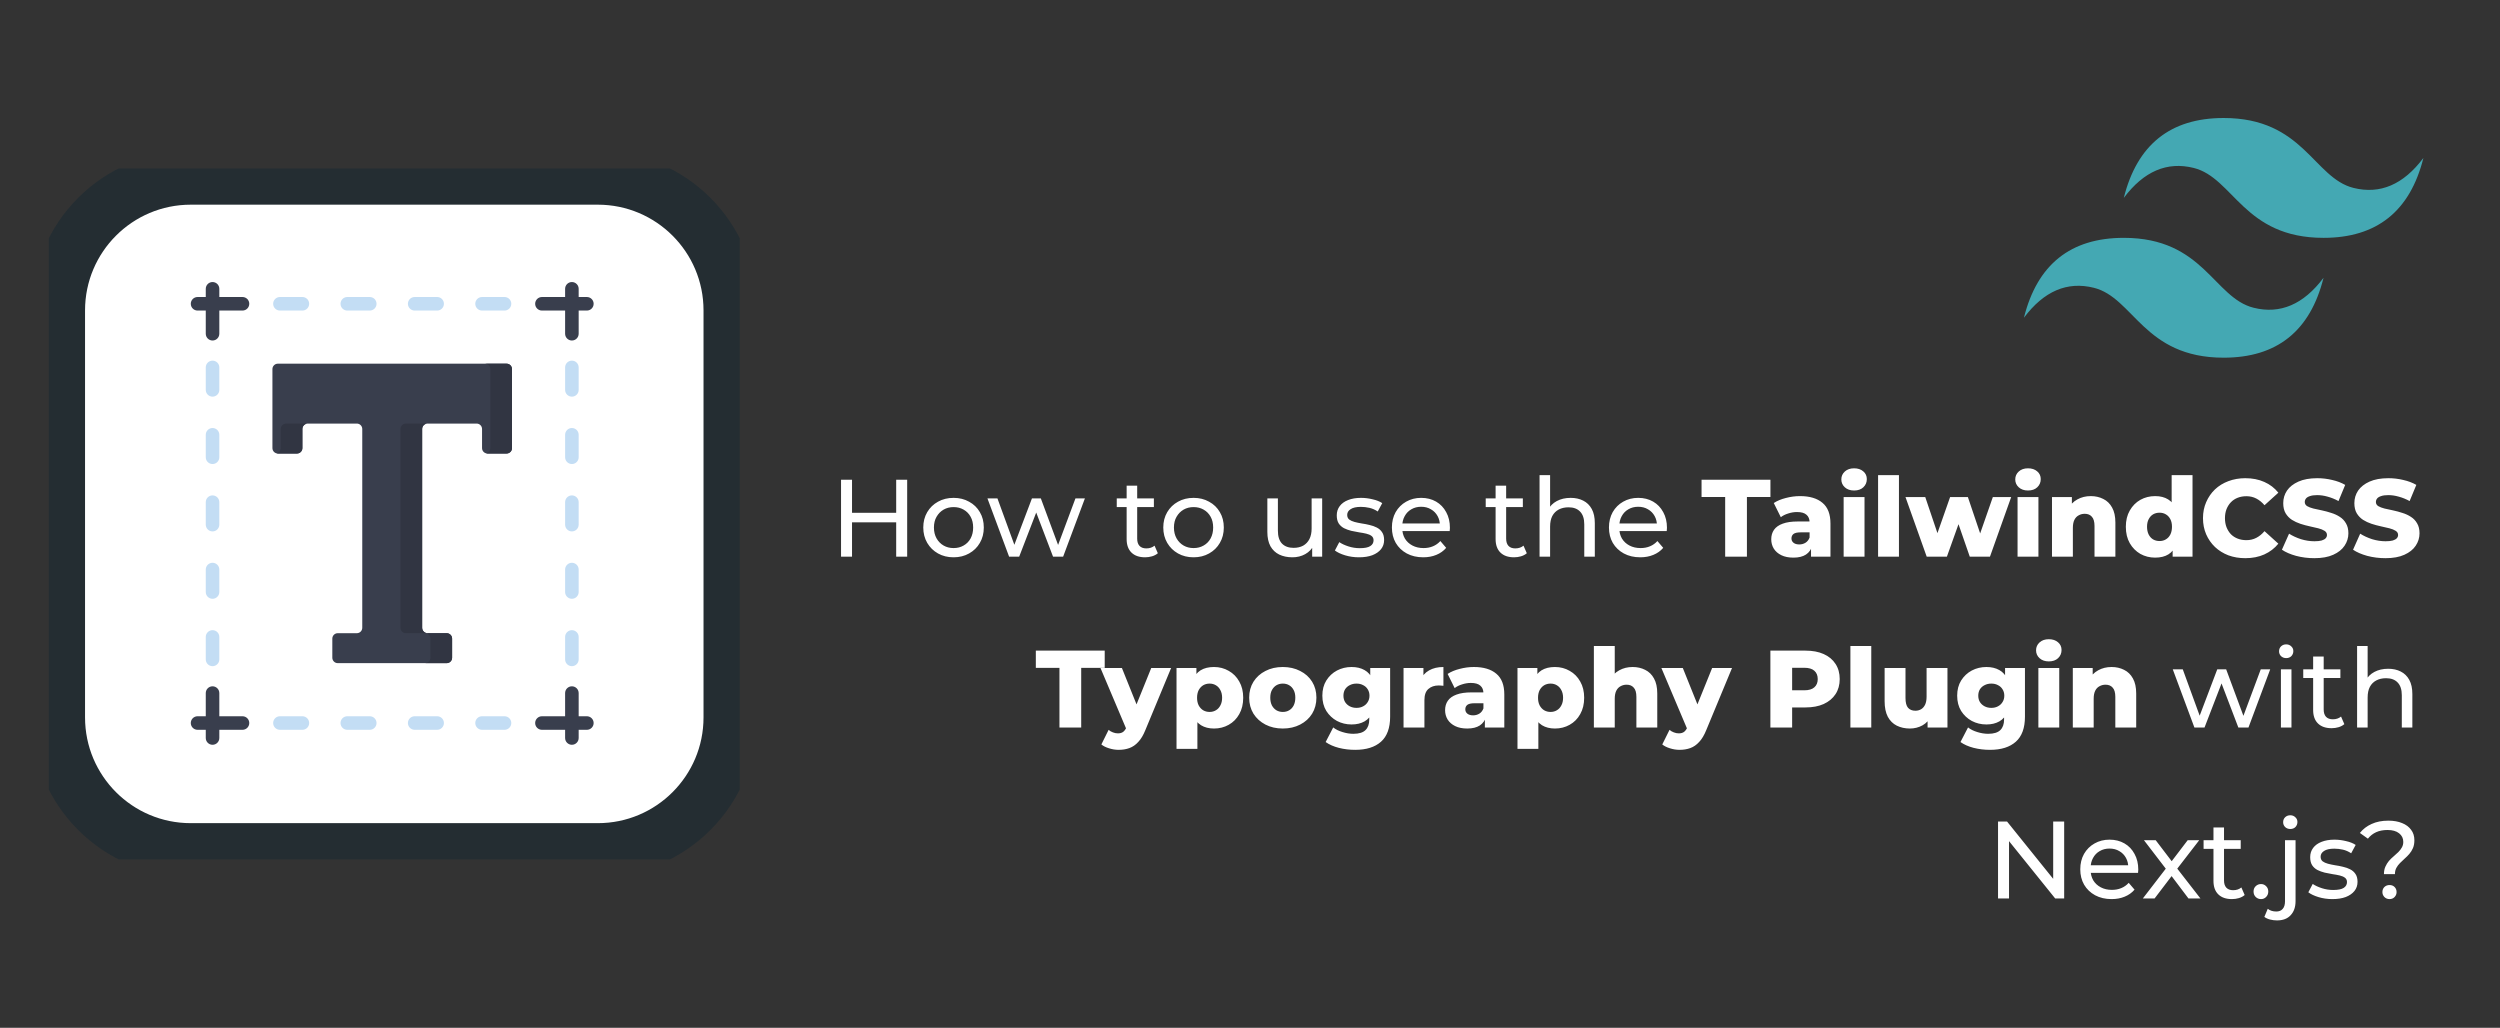 <svg xmlns="http://www.w3.org/2000/svg" fill="none" viewBox="0 0 1024 421" height="421" width="1024">
<rect fill="#333333" height="421" width="1024"></rect>
<path fill="white" d="M367.079 196.5H371.579V228H367.079V196.5ZM348.989 228H344.489V196.5H348.989V228ZM367.484 213.96H348.539V210.045H367.484V213.96ZM390.592 228.27C388.192 228.27 386.062 227.745 384.202 226.695C382.342 225.645 380.872 224.205 379.792 222.375C378.712 220.515 378.172 218.415 378.172 216.075C378.172 213.705 378.712 211.605 379.792 209.775C380.872 207.945 382.342 206.52 384.202 205.5C386.062 204.45 388.192 203.925 390.592 203.925C392.962 203.925 395.077 204.45 396.937 205.5C398.827 206.52 400.297 207.945 401.347 209.775C402.427 211.575 402.967 213.675 402.967 216.075C402.967 218.445 402.427 220.545 401.347 222.375C400.297 224.205 398.827 225.645 396.937 226.695C395.077 227.745 392.962 228.27 390.592 228.27ZM390.592 224.49C392.122 224.49 393.487 224.145 394.687 223.455C395.917 222.765 396.877 221.79 397.567 220.53C398.257 219.24 398.602 217.755 398.602 216.075C398.602 214.365 398.257 212.895 397.567 211.665C396.877 210.405 395.917 209.43 394.687 208.74C393.487 208.05 392.122 207.705 390.592 207.705C389.062 207.705 387.697 208.05 386.497 208.74C385.297 209.43 384.337 210.405 383.617 211.665C382.897 212.895 382.537 214.365 382.537 216.075C382.537 217.755 382.897 219.24 383.617 220.53C384.337 221.79 385.297 222.765 386.497 223.455C387.697 224.145 389.062 224.49 390.592 224.49ZM413.323 228L404.458 204.15H408.553L416.428 225.75H414.493L422.683 204.15H426.328L434.338 225.75H432.448L440.503 204.15H444.373L435.463 228H431.323L423.808 208.29H425.068L417.463 228H413.323ZM469.031 228.27C466.631 228.27 464.771 227.625 463.451 226.335C462.131 225.045 461.471 223.2 461.471 220.8V198.93H465.791V220.62C465.791 221.91 466.106 222.9 466.736 223.59C467.396 224.28 468.326 224.625 469.526 224.625C470.876 224.625 472.001 224.25 472.901 223.5L474.251 226.605C473.591 227.175 472.796 227.595 471.866 227.865C470.966 228.135 470.021 228.27 469.031 228.27ZM457.421 207.705V204.15H472.631V207.705H457.421ZM488.898 228.27C486.498 228.27 484.368 227.745 482.508 226.695C480.648 225.645 479.178 224.205 478.098 222.375C477.018 220.515 476.478 218.415 476.478 216.075C476.478 213.705 477.018 211.605 478.098 209.775C479.178 207.945 480.648 206.52 482.508 205.5C484.368 204.45 486.498 203.925 488.898 203.925C491.268 203.925 493.383 204.45 495.243 205.5C497.133 206.52 498.603 207.945 499.653 209.775C500.733 211.575 501.273 213.675 501.273 216.075C501.273 218.445 500.733 220.545 499.653 222.375C498.603 224.205 497.133 225.645 495.243 226.695C493.383 227.745 491.268 228.27 488.898 228.27ZM488.898 224.49C490.428 224.49 491.793 224.145 492.993 223.455C494.223 222.765 495.183 221.79 495.873 220.53C496.563 219.24 496.908 217.755 496.908 216.075C496.908 214.365 496.563 212.895 495.873 211.665C495.183 210.405 494.223 209.43 492.993 208.74C491.793 208.05 490.428 207.705 488.898 207.705C487.368 207.705 486.003 208.05 484.803 208.74C483.603 209.43 482.643 210.405 481.923 211.665C481.203 212.895 480.843 214.365 480.843 216.075C480.843 217.755 481.203 219.24 481.923 220.53C482.643 221.79 483.603 222.765 484.803 223.455C486.003 224.145 487.368 224.49 488.898 224.49ZM529.367 228.27C527.327 228.27 525.527 227.895 523.967 227.145C522.437 226.395 521.237 225.255 520.367 223.725C519.527 222.165 519.107 220.215 519.107 217.875V204.15H523.427V217.38C523.427 219.72 523.982 221.475 525.092 222.645C526.232 223.815 527.822 224.4 529.862 224.4C531.362 224.4 532.667 224.1 533.777 223.5C534.887 222.87 535.742 221.97 536.342 220.8C536.942 219.6 537.242 218.16 537.242 216.48V204.15H541.562V228H537.467V221.565L538.142 223.275C537.362 224.865 536.192 226.095 534.632 226.965C533.072 227.835 531.317 228.27 529.367 228.27ZM556.626 228.27C554.646 228.27 552.756 228 550.956 227.46C549.186 226.92 547.791 226.26 546.771 225.48L548.571 222.06C549.591 222.75 550.851 223.335 552.351 223.815C553.851 224.295 555.381 224.535 556.941 224.535C558.951 224.535 560.391 224.25 561.261 223.68C562.161 223.11 562.611 222.315 562.611 221.295C562.611 220.545 562.341 219.96 561.801 219.54C561.261 219.12 560.541 218.805 559.641 218.595C558.771 218.385 557.796 218.205 556.716 218.055C555.636 217.875 554.556 217.665 553.476 217.425C552.396 217.155 551.406 216.795 550.506 216.345C549.606 215.865 548.886 215.22 548.346 214.41C547.806 213.57 547.536 212.46 547.536 211.08C547.536 209.64 547.941 208.38 548.751 207.3C549.561 206.22 550.701 205.395 552.171 204.825C553.671 204.225 555.441 203.925 557.481 203.925C559.041 203.925 560.616 204.12 562.206 204.51C563.826 204.87 565.146 205.395 566.166 206.085L564.321 209.505C563.241 208.785 562.116 208.29 560.946 208.02C559.776 207.75 558.606 207.615 557.436 207.615C555.546 207.615 554.136 207.93 553.206 208.56C552.276 209.16 551.811 209.94 551.811 210.9C551.811 211.71 552.081 212.34 552.621 212.79C553.191 213.21 553.911 213.54 554.781 213.78C555.681 214.02 556.671 214.23 557.751 214.41C558.831 214.56 559.911 214.77 560.991 215.04C562.071 215.28 563.046 215.625 563.916 216.075C564.816 216.525 565.536 217.155 566.076 217.965C566.646 218.775 566.931 219.855 566.931 221.205C566.931 222.645 566.511 223.89 565.671 224.94C564.831 225.99 563.646 226.815 562.116 227.415C560.586 227.985 558.756 228.27 556.626 228.27ZM582.95 228.27C580.4 228.27 578.15 227.745 576.2 226.695C574.28 225.645 572.78 224.205 571.7 222.375C570.65 220.545 570.125 218.445 570.125 216.075C570.125 213.705 570.635 211.605 571.655 209.775C572.705 207.945 574.13 206.52 575.93 205.5C577.76 204.45 579.815 203.925 582.095 203.925C584.405 203.925 586.445 204.435 588.215 205.455C589.985 206.475 591.365 207.915 592.355 209.775C593.375 211.605 593.885 213.75 593.885 216.21C593.885 216.39 593.87 216.6 593.84 216.84C593.84 217.08 593.825 217.305 593.795 217.515H573.5V214.41H591.545L589.79 215.49C589.82 213.96 589.505 212.595 588.845 211.395C588.185 210.195 587.27 209.265 586.1 208.605C584.96 207.915 583.625 207.57 582.095 207.57C580.595 207.57 579.26 207.915 578.09 208.605C576.92 209.265 576.005 210.21 575.345 211.44C574.685 212.64 574.355 214.02 574.355 215.58V216.3C574.355 217.89 574.715 219.315 575.435 220.575C576.185 221.805 577.22 222.765 578.54 223.455C579.86 224.145 581.375 224.49 583.085 224.49C584.495 224.49 585.77 224.25 586.91 223.77C588.08 223.29 589.1 222.57 589.97 221.61L592.355 224.4C591.275 225.66 589.925 226.62 588.305 227.28C586.715 227.94 584.93 228.27 582.95 228.27ZM620.159 228.27C617.759 228.27 615.899 227.625 614.579 226.335C613.259 225.045 612.599 223.2 612.599 220.8V198.93H616.919V220.62C616.919 221.91 617.234 222.9 617.864 223.59C618.524 224.28 619.454 224.625 620.654 224.625C622.004 224.625 623.129 224.25 624.029 223.5L625.379 226.605C624.719 227.175 623.924 227.595 622.994 227.865C622.094 228.135 621.149 228.27 620.159 228.27ZM608.549 207.705V204.15H623.759V207.705H608.549ZM643.337 203.925C645.287 203.925 646.997 204.3 648.467 205.05C649.967 205.8 651.137 206.94 651.977 208.47C652.817 210 653.237 211.935 653.237 214.275V228H648.917V214.77C648.917 212.46 648.347 210.72 647.207 209.55C646.097 208.38 644.522 207.795 642.482 207.795C640.952 207.795 639.617 208.095 638.477 208.695C637.337 209.295 636.452 210.18 635.822 211.35C635.222 212.52 634.922 213.975 634.922 215.715V228H630.602V194.61H634.922V210.585L634.067 208.875C634.847 207.315 636.047 206.1 637.667 205.23C639.287 204.36 641.177 203.925 643.337 203.925ZM671.852 228.27C669.302 228.27 667.052 227.745 665.102 226.695C663.182 225.645 661.682 224.205 660.602 222.375C659.552 220.545 659.027 218.445 659.027 216.075C659.027 213.705 659.537 211.605 660.557 209.775C661.607 207.945 663.032 206.52 664.832 205.5C666.662 204.45 668.717 203.925 670.997 203.925C673.307 203.925 675.347 204.435 677.117 205.455C678.887 206.475 680.267 207.915 681.257 209.775C682.277 211.605 682.787 213.75 682.787 216.21C682.787 216.39 682.772 216.6 682.742 216.84C682.742 217.08 682.727 217.305 682.697 217.515H662.402V214.41H680.447L678.692 215.49C678.722 213.96 678.407 212.595 677.747 211.395C677.087 210.195 676.172 209.265 675.002 208.605C673.862 207.915 672.527 207.57 670.997 207.57C669.497 207.57 668.162 207.915 666.992 208.605C665.822 209.265 664.907 210.21 664.247 211.44C663.587 212.64 663.257 214.02 663.257 215.58V216.3C663.257 217.89 663.617 219.315 664.337 220.575C665.087 221.805 666.122 222.765 667.442 223.455C668.762 224.145 670.277 224.49 671.987 224.49C673.397 224.49 674.672 224.25 675.812 223.77C676.982 223.29 678.002 222.57 678.872 221.61L681.257 224.4C680.177 225.66 678.827 226.62 677.207 227.28C675.617 227.94 673.832 228.27 671.852 228.27ZM706.63 228V203.565H696.955V196.5H725.17V203.565H715.54V228H706.63ZM741.793 228V223.455L741.208 222.33V213.96C741.208 212.61 740.788 211.575 739.948 210.855C739.138 210.105 737.833 209.73 736.033 209.73C734.863 209.73 733.678 209.925 732.478 210.315C731.278 210.675 730.258 211.185 729.418 211.845L726.538 206.04C727.918 205.14 729.568 204.45 731.488 203.97C733.438 203.46 735.373 203.205 737.293 203.205C741.253 203.205 744.313 204.12 746.473 205.95C748.663 207.75 749.758 210.585 749.758 214.455V228H741.793ZM734.593 228.405C732.643 228.405 730.993 228.075 729.643 227.415C728.293 226.755 727.258 225.855 726.538 224.715C725.848 223.575 725.503 222.3 725.503 220.89C725.503 219.39 725.878 218.1 726.628 217.02C727.408 215.91 728.593 215.07 730.183 214.5C731.773 213.9 733.828 213.6 736.348 213.6H742.108V218.055H737.518C736.138 218.055 735.163 218.28 734.593 218.73C734.053 219.18 733.783 219.78 733.783 220.53C733.783 221.28 734.068 221.88 734.638 222.33C735.208 222.78 735.988 223.005 736.978 223.005C737.908 223.005 738.748 222.78 739.498 222.33C740.278 221.85 740.848 221.13 741.208 220.17L742.378 223.32C741.928 225 741.043 226.275 739.723 227.145C738.433 227.985 736.723 228.405 734.593 228.405ZM755.155 228V203.61H763.705V228H755.155ZM759.43 200.91C757.87 200.91 756.61 200.475 755.65 199.605C754.69 198.735 754.21 197.655 754.21 196.365C754.21 195.075 754.69 193.995 755.65 193.125C756.61 192.255 757.87 191.82 759.43 191.82C760.99 191.82 762.25 192.24 763.21 193.08C764.17 193.89 764.65 194.94 764.65 196.23C764.65 197.58 764.17 198.705 763.21 199.605C762.28 200.475 761.02 200.91 759.43 200.91ZM769.262 228V194.61H777.812V228H769.262ZM789.173 228L780.488 203.61H788.588L795.473 223.995H791.603L798.758 203.61H806.048L812.933 223.995H809.153L816.263 203.61H823.778L815.093 228H806.813L800.963 211.125H803.483L797.453 228H789.173ZM826.391 228V203.61H834.941V228H826.391ZM830.666 200.91C829.106 200.91 827.846 200.475 826.886 199.605C825.926 198.735 825.446 197.655 825.446 196.365C825.446 195.075 825.926 193.995 826.886 193.125C827.846 192.255 829.106 191.82 830.666 191.82C832.226 191.82 833.486 192.24 834.446 193.08C835.406 193.89 835.886 194.94 835.886 196.23C835.886 197.58 835.406 198.705 834.446 199.605C833.516 200.475 832.256 200.91 830.666 200.91ZM856.382 203.205C858.272 203.205 859.982 203.595 861.512 204.375C863.042 205.125 864.242 206.295 865.112 207.885C866.012 209.475 866.462 211.53 866.462 214.05V228H857.912V215.445C857.912 213.705 857.552 212.445 856.832 211.665C856.142 210.855 855.167 210.45 853.907 210.45C853.007 210.45 852.182 210.66 851.432 211.08C850.682 211.47 850.097 212.085 849.677 212.925C849.257 213.765 849.047 214.86 849.047 216.21V228H840.497V203.61H848.642V210.54L847.067 208.515C847.997 206.745 849.272 205.425 850.892 204.555C852.512 203.655 854.342 203.205 856.382 203.205ZM882.758 228.405C880.538 228.405 878.513 227.895 876.683 226.875C874.883 225.825 873.443 224.37 872.363 222.51C871.283 220.62 870.743 218.37 870.743 215.76C870.743 213.18 871.283 210.96 872.363 209.1C873.443 207.21 874.883 205.755 876.683 204.735C878.513 203.715 880.538 203.205 882.758 203.205C884.858 203.205 886.628 203.655 888.068 204.555C889.538 205.455 890.648 206.835 891.398 208.695C892.148 210.555 892.523 212.91 892.523 215.76C892.523 218.67 892.163 221.055 891.443 222.915C890.723 224.775 889.643 226.155 888.203 227.055C886.763 227.955 884.948 228.405 882.758 228.405ZM884.558 221.61C885.518 221.61 886.373 221.385 887.123 220.935C887.903 220.485 888.518 219.825 888.968 218.955C889.418 218.055 889.643 216.99 889.643 215.76C889.643 214.53 889.418 213.495 888.968 212.655C888.518 211.785 887.903 211.125 887.123 210.675C886.373 210.225 885.518 210 884.558 210C883.568 210 882.683 210.225 881.903 210.675C881.153 211.125 880.553 211.785 880.103 212.655C879.653 213.495 879.428 214.53 879.428 215.76C879.428 216.99 879.653 218.055 880.103 218.955C880.553 219.825 881.153 220.485 881.903 220.935C882.683 221.385 883.568 221.61 884.558 221.61ZM889.913 228V223.815L889.958 215.76L889.508 207.705V194.61H898.058V228H889.913ZM919.668 228.63C917.178 228.63 914.868 228.24 912.738 227.46C910.638 226.65 908.808 225.51 907.248 224.04C905.718 222.57 904.518 220.845 903.648 218.865C902.778 216.855 902.343 214.65 902.343 212.25C902.343 209.85 902.778 207.66 903.648 205.68C904.518 203.67 905.718 201.93 907.248 200.46C908.808 198.99 910.638 197.865 912.738 197.085C914.868 196.275 917.178 195.87 919.668 195.87C922.578 195.87 925.173 196.38 927.453 197.4C929.763 198.42 931.683 199.89 933.213 201.81L927.543 206.94C926.523 205.74 925.398 204.825 924.168 204.195C922.968 203.565 921.618 203.25 920.118 203.25C918.828 203.25 917.643 203.46 916.563 203.88C915.483 204.3 914.553 204.915 913.773 205.725C913.023 206.505 912.423 207.45 911.973 208.56C911.553 209.67 911.343 210.9 911.343 212.25C911.343 213.6 911.553 214.83 911.973 215.94C912.423 217.05 913.023 218.01 913.773 218.82C914.553 219.6 915.483 220.2 916.563 220.62C917.643 221.04 918.828 221.25 920.118 221.25C921.618 221.25 922.968 220.935 924.168 220.305C925.398 219.675 926.523 218.76 927.543 217.56L933.213 222.69C931.683 224.58 929.763 226.05 927.453 227.1C925.173 228.12 922.578 228.63 919.668 228.63ZM947.949 228.63C945.369 228.63 942.879 228.315 940.479 227.685C938.109 227.025 936.174 226.185 934.674 225.165L937.599 218.595C939.009 219.495 940.629 220.245 942.459 220.845C944.319 221.415 946.164 221.7 947.994 221.7C949.224 221.7 950.214 221.595 950.964 221.385C951.714 221.145 952.254 220.845 952.584 220.485C952.944 220.095 953.124 219.645 953.124 219.135C953.124 218.415 952.794 217.845 952.134 217.425C951.474 217.005 950.619 216.66 949.569 216.39C948.519 216.12 947.349 215.85 946.059 215.58C944.799 215.31 943.524 214.965 942.234 214.545C940.974 214.125 939.819 213.585 938.769 212.925C937.719 212.235 936.864 211.35 936.204 210.27C935.544 209.16 935.214 207.765 935.214 206.085C935.214 204.195 935.724 202.485 936.744 200.955C937.794 199.425 939.354 198.195 941.424 197.265C943.494 196.335 946.074 195.87 949.164 195.87C951.234 195.87 953.259 196.11 955.239 196.59C957.249 197.04 959.034 197.715 960.594 198.615L957.849 205.23C956.349 204.42 954.864 203.82 953.394 203.43C951.924 203.01 950.499 202.8 949.119 202.8C947.889 202.8 946.899 202.935 946.149 203.205C945.399 203.445 944.859 203.775 944.529 204.195C944.199 204.615 944.034 205.095 944.034 205.635C944.034 206.325 944.349 206.88 944.979 207.3C945.639 207.69 946.494 208.02 947.544 208.29C948.624 208.53 949.794 208.785 951.054 209.055C952.344 209.325 953.619 209.67 954.879 210.09C956.169 210.48 957.339 211.02 958.389 211.71C959.439 212.37 960.279 213.255 960.909 214.365C961.569 215.445 961.899 216.81 961.899 218.46C961.899 220.29 961.374 221.985 960.324 223.545C959.304 225.075 957.759 226.305 955.689 227.235C953.649 228.165 951.069 228.63 947.949 228.63ZM977.084 228.63C974.504 228.63 972.014 228.315 969.614 227.685C967.244 227.025 965.309 226.185 963.809 225.165L966.734 218.595C968.144 219.495 969.764 220.245 971.594 220.845C973.454 221.415 975.299 221.7 977.129 221.7C978.359 221.7 979.349 221.595 980.099 221.385C980.849 221.145 981.389 220.845 981.719 220.485C982.079 220.095 982.259 219.645 982.259 219.135C982.259 218.415 981.929 217.845 981.269 217.425C980.609 217.005 979.754 216.66 978.704 216.39C977.654 216.12 976.484 215.85 975.194 215.58C973.934 215.31 972.659 214.965 971.369 214.545C970.109 214.125 968.954 213.585 967.904 212.925C966.854 212.235 965.999 211.35 965.339 210.27C964.679 209.16 964.349 207.765 964.349 206.085C964.349 204.195 964.859 202.485 965.879 200.955C966.929 199.425 968.489 198.195 970.559 197.265C972.629 196.335 975.209 195.87 978.299 195.87C980.369 195.87 982.394 196.11 984.374 196.59C986.384 197.04 988.169 197.715 989.729 198.615L986.984 205.23C985.484 204.42 983.999 203.82 982.529 203.43C981.059 203.01 979.634 202.8 978.254 202.8C977.024 202.8 976.034 202.935 975.284 203.205C974.534 203.445 973.994 203.775 973.664 204.195C973.334 204.615 973.169 205.095 973.169 205.635C973.169 206.325 973.484 206.88 974.114 207.3C974.774 207.69 975.629 208.02 976.679 208.29C977.759 208.53 978.929 208.785 980.189 209.055C981.479 209.325 982.754 209.67 984.014 210.09C985.304 210.48 986.474 211.02 987.524 211.71C988.574 212.37 989.414 213.255 990.044 214.365C990.704 215.445 991.034 216.81 991.034 218.46C991.034 220.29 990.509 221.985 989.459 223.545C988.439 225.075 986.894 226.305 984.824 227.235C982.784 228.165 980.204 228.63 977.084 228.63ZM433.95 298V273.565H424.275V266.5H452.49V273.565H442.86V298H433.95ZM458.183 307.135C456.893 307.135 455.588 306.925 454.268 306.505C452.978 306.115 451.928 305.59 451.118 304.93L454.088 298.945C454.598 299.395 455.183 299.74 455.843 299.98C456.533 300.25 457.208 300.385 457.868 300.385C458.798 300.385 459.533 300.175 460.073 299.755C460.613 299.335 461.078 298.675 461.468 297.775L462.593 294.94L463.268 294.085L471.548 273.61H479.693L469.163 298.99C468.323 301.09 467.348 302.725 466.238 303.895C465.158 305.095 463.943 305.935 462.593 306.415C461.273 306.895 459.803 307.135 458.183 307.135ZM461.513 299.035L450.758 273.61H459.533L467.453 293.32L461.513 299.035ZM497.248 298.405C495.178 298.405 493.408 297.955 491.938 297.055C490.468 296.125 489.343 294.745 488.563 292.915C487.813 291.055 487.438 288.685 487.438 285.805C487.438 282.895 487.798 280.525 488.518 278.695C489.238 276.835 490.318 275.455 491.758 274.555C493.228 273.655 495.058 273.205 497.248 273.205C499.468 273.205 501.478 273.73 503.278 274.78C505.108 275.8 506.548 277.255 507.598 279.145C508.678 281.005 509.218 283.225 509.218 285.805C509.218 288.385 508.678 290.62 507.598 292.51C506.548 294.4 505.108 295.855 503.278 296.875C501.478 297.895 499.468 298.405 497.248 298.405ZM481.903 306.73V273.61H490.048V277.75L490.003 285.805L490.453 293.905V306.73H481.903ZM495.448 291.61C496.408 291.61 497.263 291.385 498.013 290.935C498.793 290.485 499.408 289.825 499.858 288.955C500.338 288.085 500.578 287.035 500.578 285.805C500.578 284.575 500.338 283.525 499.858 282.655C499.408 281.785 498.793 281.125 498.013 280.675C497.263 280.225 496.408 280 495.448 280C494.488 280 493.618 280.225 492.838 280.675C492.088 281.125 491.473 281.785 490.993 282.655C490.543 283.525 490.318 284.575 490.318 285.805C490.318 287.035 490.543 288.085 490.993 288.955C491.473 289.825 492.088 290.485 492.838 290.935C493.618 291.385 494.488 291.61 495.448 291.61ZM525.432 298.405C522.762 298.405 520.392 297.865 518.322 296.785C516.252 295.705 514.617 294.22 513.417 292.33C512.247 290.41 511.662 288.22 511.662 285.76C511.662 283.3 512.247 281.125 513.417 279.235C514.617 277.345 516.252 275.875 518.322 274.825C520.392 273.745 522.762 273.205 525.432 273.205C528.102 273.205 530.472 273.745 532.542 274.825C534.642 275.875 536.277 277.345 537.447 279.235C538.617 281.125 539.202 283.3 539.202 285.76C539.202 288.22 538.617 290.41 537.447 292.33C536.277 294.22 534.642 295.705 532.542 296.785C530.472 297.865 528.102 298.405 525.432 298.405ZM525.432 291.61C526.422 291.61 527.292 291.385 528.042 290.935C528.822 290.485 529.437 289.825 529.887 288.955C530.337 288.055 530.562 286.99 530.562 285.76C530.562 284.53 530.337 283.495 529.887 282.655C529.437 281.785 528.822 281.125 528.042 280.675C527.292 280.225 526.422 280 525.432 280C524.472 280 523.602 280.225 522.822 280.675C522.072 281.125 521.457 281.785 520.977 282.655C520.527 283.495 520.302 284.53 520.302 285.76C520.302 286.99 520.527 288.055 520.977 288.955C521.457 289.825 522.072 290.485 522.822 290.935C523.602 291.385 524.472 291.61 525.432 291.61ZM555.088 307.135C552.748 307.135 550.513 306.865 548.383 306.325C546.283 305.785 544.483 304.99 542.983 303.94L546.088 297.955C547.108 298.765 548.368 299.395 549.868 299.845C551.398 300.325 552.883 300.565 554.323 300.565C556.633 300.565 558.298 300.055 559.318 299.035C560.338 298.045 560.848 296.59 560.848 294.67V291.79L561.298 284.95L561.253 278.065V273.61H569.398V293.545C569.398 298.165 568.153 301.585 565.663 303.805C563.173 306.025 559.648 307.135 555.088 307.135ZM553.603 296.74C551.443 296.74 549.448 296.26 547.618 295.3C545.818 294.31 544.363 292.945 543.253 291.205C542.173 289.435 541.633 287.35 541.633 284.95C541.633 282.55 542.173 280.48 543.253 278.74C544.363 276.97 545.818 275.605 547.618 274.645C549.448 273.685 551.443 273.205 553.603 273.205C555.673 273.205 557.443 273.625 558.913 274.465C560.383 275.275 561.493 276.55 562.243 278.29C563.023 280.03 563.413 282.25 563.413 284.95C563.413 287.65 563.023 289.87 562.243 291.61C561.493 293.35 560.383 294.64 558.913 295.48C557.443 296.32 555.673 296.74 553.603 296.74ZM555.628 289.945C556.648 289.945 557.548 289.735 558.328 289.315C559.138 288.895 559.768 288.31 560.218 287.56C560.698 286.81 560.938 285.94 560.938 284.95C560.938 283.96 560.698 283.09 560.218 282.34C559.768 281.59 559.138 281.02 558.328 280.63C557.548 280.21 556.648 280 555.628 280C554.608 280 553.693 280.21 552.883 280.63C552.073 281.02 551.428 281.59 550.948 282.34C550.498 283.09 550.273 283.96 550.273 284.95C550.273 285.94 550.498 286.81 550.948 287.56C551.428 288.31 552.073 288.895 552.883 289.315C553.693 289.735 554.608 289.945 555.628 289.945ZM574.891 298V273.61H583.036V280.72L581.821 278.695C582.541 276.865 583.711 275.5 585.331 274.6C586.951 273.67 588.916 273.205 591.226 273.205V280.9C590.836 280.84 590.491 280.81 590.191 280.81C589.921 280.78 589.621 280.765 589.291 280.765C587.551 280.765 586.141 281.245 585.061 282.205C583.981 283.135 583.441 284.665 583.441 286.795V298H574.891ZM608.2 298V293.455L607.615 292.33V283.96C607.615 282.61 607.195 281.575 606.355 280.855C605.545 280.105 604.24 279.73 602.44 279.73C601.27 279.73 600.085 279.925 598.885 280.315C597.685 280.675 596.665 281.185 595.825 281.845L592.945 276.04C594.325 275.14 595.975 274.45 597.895 273.97C599.845 273.46 601.78 273.205 603.7 273.205C607.66 273.205 610.72 274.12 612.88 275.95C615.07 277.75 616.165 280.585 616.165 284.455V298H608.2ZM601 298.405C599.05 298.405 597.4 298.075 596.05 297.415C594.7 296.755 593.665 295.855 592.945 294.715C592.255 293.575 591.91 292.3 591.91 290.89C591.91 289.39 592.285 288.1 593.035 287.02C593.815 285.91 595 285.07 596.59 284.5C598.18 283.9 600.235 283.6 602.755 283.6H608.515V288.055H603.925C602.545 288.055 601.57 288.28 601 288.73C600.46 289.18 600.19 289.78 600.19 290.53C600.19 291.28 600.475 291.88 601.045 292.33C601.615 292.78 602.395 293.005 603.385 293.005C604.315 293.005 605.155 292.78 605.905 292.33C606.685 291.85 607.255 291.13 607.615 290.17L608.785 293.32C608.335 295 607.45 296.275 606.13 297.145C604.84 297.985 603.13 298.405 601 298.405ZM636.906 298.405C634.836 298.405 633.066 297.955 631.596 297.055C630.126 296.125 629.001 294.745 628.221 292.915C627.471 291.055 627.096 288.685 627.096 285.805C627.096 282.895 627.456 280.525 628.176 278.695C628.896 276.835 629.976 275.455 631.416 274.555C632.886 273.655 634.716 273.205 636.906 273.205C639.126 273.205 641.136 273.73 642.936 274.78C644.766 275.8 646.206 277.255 647.256 279.145C648.336 281.005 648.876 283.225 648.876 285.805C648.876 288.385 648.336 290.62 647.256 292.51C646.206 294.4 644.766 295.855 642.936 296.875C641.136 297.895 639.126 298.405 636.906 298.405ZM621.561 306.73V273.61H629.706V277.75L629.661 285.805L630.111 293.905V306.73H621.561ZM635.106 291.61C636.066 291.61 636.921 291.385 637.671 290.935C638.451 290.485 639.066 289.825 639.516 288.955C639.996 288.085 640.236 287.035 640.236 285.805C640.236 284.575 639.996 283.525 639.516 282.655C639.066 281.785 638.451 281.125 637.671 280.675C636.921 280.225 636.066 280 635.106 280C634.146 280 633.276 280.225 632.496 280.675C631.746 281.125 631.131 281.785 630.651 282.655C630.201 283.525 629.976 284.575 629.976 285.805C629.976 287.035 630.201 288.085 630.651 288.955C631.131 289.825 631.746 290.485 632.496 290.935C633.276 291.385 634.146 291.61 635.106 291.61ZM668.735 273.205C670.625 273.205 672.335 273.595 673.865 274.375C675.395 275.125 676.595 276.295 677.465 277.885C678.365 279.475 678.815 281.53 678.815 284.05V298H670.265V285.445C670.265 283.705 669.905 282.445 669.185 281.665C668.495 280.855 667.52 280.45 666.26 280.45C665.36 280.45 664.535 280.66 663.785 281.08C663.035 281.47 662.45 282.085 662.03 282.925C661.61 283.765 661.4 284.86 661.4 286.21V298H652.85V264.61H661.4V280.54L659.42 278.515C660.35 276.745 661.625 275.425 663.245 274.555C664.865 273.655 666.695 273.205 668.735 273.205ZM687.929 307.135C686.639 307.135 685.334 306.925 684.014 306.505C682.724 306.115 681.674 305.59 680.864 304.93L683.834 298.945C684.344 299.395 684.929 299.74 685.589 299.98C686.279 300.25 686.954 300.385 687.614 300.385C688.544 300.385 689.279 300.175 689.819 299.755C690.359 299.335 690.824 298.675 691.214 297.775L692.339 294.94L693.014 294.085L701.294 273.61H709.439L698.909 298.99C698.069 301.09 697.094 302.725 695.984 303.895C694.904 305.095 693.689 305.935 692.339 306.415C691.019 306.895 689.549 307.135 687.929 307.135ZM691.259 299.035L680.504 273.61H689.279L697.199 293.32L691.259 299.035ZM725.15 298V266.5H739.55C742.43 266.5 744.905 266.965 746.975 267.895C749.075 268.825 750.695 270.175 751.835 271.945C752.975 273.685 753.545 275.755 753.545 278.155C753.545 280.525 752.975 282.58 751.835 284.32C750.695 286.06 749.075 287.41 746.975 288.37C744.905 289.3 742.43 289.765 739.55 289.765H730.1L734.06 285.895V298H725.15ZM734.06 286.84L730.1 282.745H739.01C740.87 282.745 742.25 282.34 743.15 281.53C744.08 280.72 744.545 279.595 744.545 278.155C744.545 276.685 744.08 275.545 743.15 274.735C742.25 273.925 740.87 273.52 739.01 273.52H730.1L734.06 269.425V286.84ZM757.924 298V264.61H766.474V298H757.924ZM782.29 298.405C780.31 298.405 778.525 298.015 776.935 297.235C775.375 296.455 774.145 295.24 773.245 293.59C772.375 291.91 771.94 289.795 771.94 287.245V273.61H780.49V285.85C780.49 287.74 780.835 289.09 781.525 289.9C782.245 290.71 783.25 291.115 784.54 291.115C785.38 291.115 786.145 290.92 786.835 290.53C787.525 290.14 788.08 289.525 788.5 288.685C788.92 287.815 789.13 286.705 789.13 285.355V273.61H797.68V298H789.535V291.115L791.11 293.05C790.27 294.85 789.055 296.2 787.465 297.1C785.875 297.97 784.15 298.405 782.29 298.405ZM815.112 307.135C812.772 307.135 810.537 306.865 808.407 306.325C806.307 305.785 804.507 304.99 803.007 303.94L806.112 297.955C807.132 298.765 808.392 299.395 809.892 299.845C811.422 300.325 812.907 300.565 814.347 300.565C816.657 300.565 818.322 300.055 819.342 299.035C820.362 298.045 820.872 296.59 820.872 294.67V291.79L821.322 284.95L821.277 278.065V273.61H829.422V293.545C829.422 298.165 828.177 301.585 825.687 303.805C823.197 306.025 819.672 307.135 815.112 307.135ZM813.627 296.74C811.467 296.74 809.472 296.26 807.642 295.3C805.842 294.31 804.387 292.945 803.277 291.205C802.197 289.435 801.657 287.35 801.657 284.95C801.657 282.55 802.197 280.48 803.277 278.74C804.387 276.97 805.842 275.605 807.642 274.645C809.472 273.685 811.467 273.205 813.627 273.205C815.697 273.205 817.467 273.625 818.937 274.465C820.407 275.275 821.517 276.55 822.267 278.29C823.047 280.03 823.437 282.25 823.437 284.95C823.437 287.65 823.047 289.87 822.267 291.61C821.517 293.35 820.407 294.64 818.937 295.48C817.467 296.32 815.697 296.74 813.627 296.74ZM815.652 289.945C816.672 289.945 817.572 289.735 818.352 289.315C819.162 288.895 819.792 288.31 820.242 287.56C820.722 286.81 820.962 285.94 820.962 284.95C820.962 283.96 820.722 283.09 820.242 282.34C819.792 281.59 819.162 281.02 818.352 280.63C817.572 280.21 816.672 280 815.652 280C814.632 280 813.717 280.21 812.907 280.63C812.097 281.02 811.452 281.59 810.972 282.34C810.522 283.09 810.297 283.96 810.297 284.95C810.297 285.94 810.522 286.81 810.972 287.56C811.452 288.31 812.097 288.895 812.907 289.315C813.717 289.735 814.632 289.945 815.652 289.945ZM834.916 298V273.61H843.466V298H834.916ZM839.191 270.91C837.631 270.91 836.371 270.475 835.411 269.605C834.451 268.735 833.971 267.655 833.971 266.365C833.971 265.075 834.451 263.995 835.411 263.125C836.371 262.255 837.631 261.82 839.191 261.82C840.751 261.82 842.011 262.24 842.971 263.08C843.931 263.89 844.411 264.94 844.411 266.23C844.411 267.58 843.931 268.705 842.971 269.605C842.041 270.475 840.781 270.91 839.191 270.91ZM864.907 273.205C866.797 273.205 868.507 273.595 870.037 274.375C871.567 275.125 872.767 276.295 873.637 277.885C874.537 279.475 874.987 281.53 874.987 284.05V298H866.437V285.445C866.437 283.705 866.077 282.445 865.357 281.665C864.667 280.855 863.692 280.45 862.432 280.45C861.532 280.45 860.707 280.66 859.957 281.08C859.207 281.47 858.622 282.085 858.202 282.925C857.782 283.765 857.572 284.86 857.572 286.21V298H849.022V273.61H857.167V280.54L855.592 278.515C856.522 276.745 857.797 275.425 859.417 274.555C861.037 273.655 862.867 273.205 864.907 273.205ZM898.83 298L889.965 274.15H894.06L901.935 295.75H900L908.19 274.15H911.835L919.845 295.75H917.955L926.01 274.15H929.88L920.97 298H916.83L909.315 278.29H910.575L902.97 298H898.83ZM934.264 298V274.15H938.584V298H934.264ZM936.424 269.56C935.584 269.56 934.879 269.29 934.309 268.75C933.769 268.21 933.499 267.55 933.499 266.77C933.499 265.96 933.769 265.285 934.309 264.745C934.879 264.205 935.584 263.935 936.424 263.935C937.264 263.935 937.954 264.205 938.494 264.745C939.064 265.255 939.349 265.9 939.349 266.68C939.349 267.49 939.079 268.18 938.539 268.75C937.999 269.29 937.294 269.56 936.424 269.56ZM955.022 298.27C952.622 298.27 950.762 297.625 949.442 296.335C948.122 295.045 947.462 293.2 947.462 290.8V268.93H951.782V290.62C951.782 291.91 952.097 292.9 952.727 293.59C953.387 294.28 954.317 294.625 955.517 294.625C956.867 294.625 957.992 294.25 958.892 293.5L960.242 296.605C959.582 297.175 958.787 297.595 957.857 297.865C956.957 298.135 956.012 298.27 955.022 298.27ZM943.412 277.705V274.15H958.622V277.705H943.412ZM978.2 273.925C980.15 273.925 981.86 274.3 983.33 275.05C984.83 275.8 986 276.94 986.84 278.47C987.68 280 988.1 281.935 988.1 284.275V298H983.78V284.77C983.78 282.46 983.21 280.72 982.07 279.55C980.96 278.38 979.385 277.795 977.345 277.795C975.815 277.795 974.48 278.095 973.34 278.695C972.2 279.295 971.315 280.18 970.685 281.35C970.085 282.52 969.785 283.975 969.785 285.715V298H965.465V264.61H969.785V280.585L968.93 278.875C969.71 277.315 970.91 276.1 972.53 275.23C974.15 274.36 976.04 273.925 978.2 273.925ZM818.395 368V336.5H822.085L842.92 362.375H840.985V336.5H845.485V368H841.795L820.96 342.125H822.895V368H818.395ZM864.903 368.27C862.353 368.27 860.103 367.745 858.153 366.695C856.233 365.645 854.733 364.205 853.653 362.375C852.603 360.545 852.078 358.445 852.078 356.075C852.078 353.705 852.588 351.605 853.608 349.775C854.658 347.945 856.083 346.52 857.883 345.5C859.713 344.45 861.768 343.925 864.048 343.925C866.358 343.925 868.398 344.435 870.168 345.455C871.938 346.475 873.318 347.915 874.308 349.775C875.328 351.605 875.838 353.75 875.838 356.21C875.838 356.39 875.823 356.6 875.793 356.84C875.793 357.08 875.778 357.305 875.748 357.515H855.453V354.41H873.498L871.743 355.49C871.773 353.96 871.458 352.595 870.798 351.395C870.138 350.195 869.223 349.265 868.053 348.605C866.913 347.915 865.578 347.57 864.048 347.57C862.548 347.57 861.213 347.915 860.043 348.605C858.873 349.265 857.958 350.21 857.298 351.44C856.638 352.64 856.308 354.02 856.308 355.58V356.3C856.308 357.89 856.668 359.315 857.388 360.575C858.138 361.805 859.173 362.765 860.493 363.455C861.813 364.145 863.328 364.49 865.038 364.49C866.448 364.49 867.723 364.25 868.863 363.77C870.033 363.29 871.053 362.57 871.923 361.61L874.308 364.4C873.228 365.66 871.878 366.62 870.258 367.28C868.668 367.94 866.883 368.27 864.903 368.27ZM877.713 368L887.973 354.68L887.928 356.885L878.163 344.15H882.978L890.448 353.96H888.603L896.073 344.15H900.798L890.898 356.975L890.943 354.68L901.293 368H896.388L888.513 357.56L890.268 357.83L882.528 368H877.713ZM914.197 368.27C911.797 368.27 909.937 367.625 908.617 366.335C907.297 365.045 906.637 363.2 906.637 360.8V338.93H910.957V360.62C910.957 361.91 911.272 362.9 911.902 363.59C912.562 364.28 913.492 364.625 914.692 364.625C916.042 364.625 917.167 364.25 918.067 363.5L919.417 366.605C918.757 367.175 917.962 367.595 917.032 367.865C916.132 368.135 915.187 368.27 914.197 368.27ZM902.587 347.705V344.15H917.797V347.705H902.587ZM926.114 368.27C925.274 368.27 924.554 367.985 923.954 367.415C923.354 366.815 923.054 366.065 923.054 365.165C923.054 364.265 923.354 363.53 923.954 362.96C924.554 362.39 925.274 362.105 926.114 362.105C926.924 362.105 927.614 362.39 928.184 362.96C928.784 363.53 929.084 364.265 929.084 365.165C929.084 366.065 928.784 366.815 928.184 367.415C927.614 367.985 926.924 368.27 926.114 368.27ZM932.654 377C931.664 377 930.719 376.88 929.819 376.64C928.889 376.4 928.109 376.04 927.479 375.56L928.874 372.23C929.774 372.98 930.944 373.355 932.384 373.355C933.524 373.355 934.394 372.995 934.994 372.275C935.624 371.585 935.939 370.55 935.939 369.17V344.15H940.259V369.08C940.259 371.51 939.599 373.43 938.279 374.84C936.989 376.28 935.114 377 932.654 377ZM938.099 339.56C937.259 339.56 936.554 339.29 935.984 338.75C935.444 338.21 935.174 337.55 935.174 336.77C935.174 335.96 935.444 335.285 935.984 334.745C936.554 334.205 937.259 333.935 938.099 333.935C938.939 333.935 939.629 334.205 940.169 334.745C940.739 335.255 941.024 335.9 941.024 336.68C941.024 337.49 940.754 338.18 940.214 338.75C939.674 339.29 938.969 339.56 938.099 339.56ZM955.342 368.27C953.362 368.27 951.472 368 949.672 367.46C947.902 366.92 946.507 366.26 945.487 365.48L947.287 362.06C948.307 362.75 949.567 363.335 951.067 363.815C952.567 364.295 954.097 364.535 955.657 364.535C957.667 364.535 959.107 364.25 959.977 363.68C960.877 363.11 961.327 362.315 961.327 361.295C961.327 360.545 961.057 359.96 960.517 359.54C959.977 359.12 959.257 358.805 958.357 358.595C957.487 358.385 956.512 358.205 955.432 358.055C954.352 357.875 953.272 357.665 952.192 357.425C951.112 357.155 950.122 356.795 949.222 356.345C948.322 355.865 947.602 355.22 947.062 354.41C946.522 353.57 946.252 352.46 946.252 351.08C946.252 349.64 946.657 348.38 947.467 347.3C948.277 346.22 949.417 345.395 950.887 344.825C952.387 344.225 954.157 343.925 956.197 343.925C957.757 343.925 959.332 344.12 960.922 344.51C962.542 344.87 963.862 345.395 964.882 346.085L963.037 349.505C961.957 348.785 960.832 348.29 959.662 348.02C958.492 347.75 957.322 347.615 956.152 347.615C954.262 347.615 952.852 347.93 951.922 348.56C950.992 349.16 950.527 349.94 950.527 350.9C950.527 351.71 950.797 352.34 951.337 352.79C951.907 353.21 952.627 353.54 953.497 353.78C954.397 354.02 955.387 354.23 956.467 354.41C957.547 354.56 958.627 354.77 959.707 355.04C960.787 355.28 961.762 355.625 962.632 356.075C963.532 356.525 964.252 357.155 964.792 357.965C965.362 358.775 965.647 359.855 965.647 361.205C965.647 362.645 965.227 363.89 964.387 364.94C963.547 365.99 962.362 366.815 960.832 367.415C959.302 367.985 957.472 368.27 955.342 368.27ZM976.464 358.055C976.464 356.885 976.659 355.865 977.049 354.995C977.439 354.125 977.919 353.345 978.489 352.655C979.089 351.965 979.734 351.335 980.424 350.765C981.114 350.165 981.759 349.58 982.359 349.01C982.959 348.41 983.439 347.78 983.799 347.12C984.189 346.46 984.384 345.695 984.384 344.825C984.384 343.385 983.814 342.215 982.674 341.315C981.534 340.415 979.959 339.965 977.949 339.965C976.149 339.965 974.589 340.265 973.269 340.865C971.949 341.465 970.824 342.35 969.894 343.52L966.609 341.18C967.869 339.59 969.474 338.36 971.424 337.49C973.374 336.59 975.654 336.14 978.264 336.14C980.424 336.14 982.299 336.47 983.889 337.13C985.479 337.76 986.709 338.675 987.579 339.875C988.479 341.045 988.929 342.47 988.929 344.15C988.929 345.41 988.734 346.49 988.344 347.39C987.954 348.29 987.459 349.085 986.859 349.775C986.259 350.465 985.614 351.11 984.924 351.71C984.264 352.31 983.634 352.91 983.034 353.51C982.434 354.11 981.939 354.77 981.549 355.49C981.159 356.21 980.964 357.065 980.964 358.055H976.464ZM978.759 368.27C977.919 368.27 977.214 367.985 976.644 367.415C976.104 366.845 975.834 366.17 975.834 365.39C975.834 364.55 976.104 363.86 976.644 363.32C977.214 362.78 977.919 362.51 978.759 362.51C979.599 362.51 980.289 362.78 980.829 363.32C981.369 363.86 981.639 364.55 981.639 365.39C981.639 366.17 981.369 366.845 980.829 367.415C980.289 367.985 979.599 368.27 978.759 368.27Z"></path>
<g clip-path="url(#clip0_281_262)">
<path stroke-width="21.918" stroke="#242D32" fill="white" d="M244.848 72.877H78.149C48.174 72.877 23.875 97.176 23.875 127.151V293.85C23.875 323.824 48.174 348.124 78.149 348.124H244.848C274.822 348.124 299.122 323.824 299.122 293.85V127.151C299.122 97.176 274.822 72.877 244.848 72.877Z"></path>
<path fill="#393E4D" d="M99.323 121.654H89.834V118.298C89.834 116.765 88.592 115.521 87.058 115.521C85.525 115.521 84.281 116.765 84.281 118.298V121.654H80.925C79.392 121.654 78.148 122.898 78.148 124.431C78.148 125.965 79.392 127.207 80.925 127.207H84.281V136.697C84.281 138.231 85.525 139.473 87.058 139.473C88.592 139.473 89.834 138.231 89.834 136.697V127.207H99.323C100.858 127.207 102.1 125.964 102.1 124.431C102.1 122.898 100.858 121.654 99.323 121.654Z"></path>
<path fill="#393E4D" d="M221.98 127.207H231.469V136.697C231.469 138.231 232.712 139.473 234.245 139.473C235.78 139.473 237.022 138.231 237.022 136.697V127.207H240.378C241.912 127.207 243.155 125.965 243.155 124.431C243.155 122.898 241.912 121.654 240.378 121.654H237.022V118.298C237.022 116.765 235.78 115.521 234.245 115.521C232.712 115.521 231.469 116.765 231.469 118.298V121.654H221.98C220.447 121.654 219.203 122.898 219.203 124.431C219.203 125.965 220.447 127.207 221.98 127.207Z"></path>
<path fill="#393E4D" d="M240.378 293.377H237.022V283.888C237.022 282.354 235.78 281.111 234.245 281.111C232.712 281.111 231.469 282.354 231.469 283.888V293.377H221.98C220.447 293.377 219.203 294.619 219.203 296.154C219.203 297.686 220.447 298.93 221.98 298.93H231.469V302.286C231.469 303.819 232.712 305.063 234.245 305.063C235.78 305.063 237.022 303.819 237.022 302.286V298.93H240.378C241.912 298.93 243.155 297.686 243.155 296.154C243.155 294.619 241.912 293.377 240.378 293.377Z"></path>
<path fill="#393E4D" d="M99.323 293.377H89.834V283.888C89.834 282.354 88.591 281.111 87.058 281.111C85.525 281.111 84.281 282.354 84.281 283.888V293.377H80.925C79.392 293.377 78.148 294.619 78.148 296.154C78.148 297.686 79.392 298.93 80.925 298.93H84.281V302.286C84.281 303.819 85.525 305.063 87.058 305.063C88.591 305.063 89.834 303.819 89.834 302.286V298.93H99.323C100.858 298.93 102.1 297.686 102.1 296.154C102.1 294.619 100.858 293.377 99.323 293.377Z"></path>
<path fill="#393E4D" d="M203.58 148.963H113.807C112.581 148.963 111.586 149.958 111.586 151.184V183.539C111.586 184.767 112.581 185.76 113.807 185.76H121.63C122.858 185.76 123.852 184.767 123.852 183.539V175.717C123.852 174.489 124.847 173.496 126.073 173.496H146.162C147.39 173.496 148.383 174.489 148.383 175.717V257.135C148.383 258.361 147.39 259.356 146.162 259.356H138.34C137.112 259.356 136.119 260.349 136.119 261.577V269.4C136.119 270.627 137.112 271.622 138.34 271.622H182.961C184.187 271.622 185.182 270.627 185.182 269.4V261.577C185.182 260.349 184.187 259.356 182.961 259.356H175.136C173.909 259.356 172.915 258.361 172.915 257.135V175.717C172.915 174.489 173.909 173.496 175.136 173.496H195.226C196.453 173.496 197.447 174.489 197.447 175.717V183.539C197.447 184.767 198.441 185.76 199.669 185.76H207.492C208.718 185.76 209.713 184.767 209.713 183.539V151.184C209.713 149.958 208.718 148.963 207.492 148.963H203.58Z"></path>
<path fill="#C3DDF4" d="M123.858 121.654H114.659C113.126 121.654 111.883 122.896 111.883 124.431C111.883 125.964 113.126 127.207 114.659 127.207H123.858C125.392 127.207 126.634 125.964 126.634 124.431C126.634 122.896 125.392 121.654 123.858 121.654Z"></path>
<path fill="#C3DDF4" d="M151.453 121.654H142.253C140.72 121.654 139.477 122.896 139.477 124.431C139.477 125.964 140.72 127.207 142.253 127.207H151.453C152.986 127.207 154.23 125.964 154.23 124.431C154.23 122.896 152.986 121.654 151.453 121.654Z"></path>
<path fill="#C3DDF4" d="M206.647 121.654H197.448C195.914 121.654 194.672 122.896 194.672 124.431C194.672 125.964 195.914 127.207 197.448 127.207H206.647C208.181 127.207 209.423 125.964 209.423 124.431C209.423 122.896 208.181 121.654 206.647 121.654Z"></path>
<path fill="#C3DDF4" d="M179.055 121.654H169.855C168.322 121.654 167.078 122.896 167.078 124.431C167.078 125.964 168.322 127.207 169.855 127.207H179.055C180.587 127.207 181.831 125.964 181.831 124.431C181.831 122.896 180.587 121.654 179.055 121.654Z"></path>
<path fill="#C3DDF4" d="M123.858 293.375H114.659C113.126 293.375 111.883 294.617 111.883 296.151C111.883 297.684 113.126 298.928 114.659 298.928H123.858C125.392 298.928 126.634 297.684 126.634 296.151C126.634 294.617 125.392 293.375 123.858 293.375Z"></path>
<path fill="#C3DDF4" d="M151.453 293.375H142.253C140.72 293.375 139.477 294.617 139.477 296.151C139.477 297.684 140.72 298.928 142.253 298.928H151.453C152.986 298.928 154.23 297.684 154.23 296.151C154.23 294.617 152.986 293.375 151.453 293.375Z"></path>
<path fill="#C3DDF4" d="M206.647 293.375H197.448C195.914 293.375 194.672 294.617 194.672 296.151C194.672 297.684 195.914 298.928 197.448 298.928H206.647C208.181 298.928 209.423 297.684 209.423 296.151C209.423 294.617 208.181 293.375 206.647 293.375Z"></path>
<path fill="#C3DDF4" d="M179.055 293.375H169.855C168.322 293.375 167.078 294.617 167.078 296.151C167.078 297.684 168.322 298.928 169.855 298.928H179.055C180.587 298.928 181.831 297.684 181.831 296.151C181.831 294.617 180.587 293.375 179.055 293.375Z"></path>
<path fill="#C3DDF4" d="M234.245 147.719C232.712 147.719 231.469 148.961 231.469 150.495V159.694C231.469 161.228 232.712 162.47 234.245 162.47C235.78 162.47 237.022 161.228 237.022 159.694V150.495C237.022 148.961 235.78 147.719 234.245 147.719Z"></path>
<path fill="#C3DDF4" d="M234.245 175.316C232.712 175.316 231.469 176.56 231.469 178.093V187.291C231.469 188.826 232.712 190.068 234.245 190.068C235.78 190.068 237.022 188.826 237.022 187.291V178.093C237.022 176.56 235.78 175.316 234.245 175.316Z"></path>
<path fill="#C3DDF4" d="M234.245 230.514C232.712 230.514 231.469 231.756 231.469 233.29V242.489C231.469 244.022 232.712 245.265 234.245 245.265C235.78 245.265 237.022 244.022 237.022 242.489V233.29C237.022 231.756 235.78 230.514 234.245 230.514Z"></path>
<path fill="#C3DDF4" d="M234.245 258.115C232.712 258.115 231.469 259.357 231.469 260.892V270.09C231.469 271.623 232.712 272.867 234.245 272.867C235.78 272.867 237.022 271.623 237.022 270.09V260.892C237.022 259.357 235.78 258.115 234.245 258.115Z"></path>
<path fill="#C3DDF4" d="M234.245 202.914C232.712 202.914 231.469 204.158 231.469 205.691V214.891C231.469 216.423 232.712 217.667 234.245 217.667C235.78 217.667 237.022 216.423 237.022 214.891V205.691C237.022 204.158 235.78 202.914 234.245 202.914Z"></path>
<path fill="#C3DDF4" d="M87.058 147.719C85.523 147.719 84.281 148.961 84.281 150.495V159.694C84.281 161.228 85.523 162.47 87.058 162.47C88.591 162.47 89.834 161.228 89.834 159.694V150.495C89.834 148.961 88.591 147.719 87.058 147.719Z"></path>
<path fill="#C3DDF4" d="M87.058 175.316C85.523 175.316 84.281 176.56 84.281 178.093V187.291C84.281 188.826 85.523 190.068 87.058 190.068C88.591 190.068 89.834 188.826 89.834 187.291V178.093C89.834 176.56 88.591 175.316 87.058 175.316Z"></path>
<path fill="#C3DDF4" d="M87.058 230.514C85.523 230.514 84.281 231.756 84.281 233.29V242.489C84.281 244.022 85.523 245.265 87.058 245.265C88.591 245.265 89.834 244.022 89.834 242.489V233.29C89.834 231.756 88.591 230.514 87.058 230.514Z"></path>
<path fill="#C3DDF4" d="M87.058 258.115C85.523 258.115 84.281 259.357 84.281 260.892V270.09C84.281 271.623 85.523 272.867 87.058 272.867C88.591 272.867 89.834 271.623 89.834 270.09V260.892C89.834 259.357 88.591 258.115 87.058 258.115Z"></path>
<path fill="#C3DDF4" d="M87.058 202.914C85.523 202.914 84.281 204.158 84.281 205.691V214.891C84.281 216.423 85.523 217.667 87.058 217.667C88.591 217.667 89.834 216.423 89.834 214.891V205.691C89.834 204.158 88.591 202.914 87.058 202.914Z"></path>
<path fill="#313542" d="M175.137 173.496H166.252C165.025 173.496 164.031 174.49 164.031 175.717V257.135C164.031 258.361 165.025 259.356 166.252 259.356H175.137C173.909 259.356 172.916 258.361 172.916 257.135V175.717C172.916 174.49 173.909 173.496 175.137 173.496Z"></path>
<path fill="#313542" d="M182.963 259.355H174.078C175.304 259.355 176.299 260.349 176.299 261.577V269.4C176.299 270.626 175.304 271.621 174.078 271.621H182.963C184.189 271.621 185.184 270.626 185.184 269.4V261.577C185.184 260.349 184.189 259.355 182.963 259.355Z"></path>
<path fill="#313542" d="M114.973 175.717V183.539C114.973 184.583 114.252 185.457 113.281 185.694C113.452 185.736 113.63 185.76 113.812 185.76H121.635C122.863 185.76 123.856 184.767 123.856 183.539V175.717C123.856 174.49 124.851 173.496 126.078 173.496H117.193C115.967 173.496 114.973 174.49 114.973 175.717Z"></path>
<path fill="#313542" d="M207.494 148.963H198.609C199.837 148.963 200.831 149.958 200.831 151.184V183.539C200.831 184.583 200.11 185.456 199.14 185.694C199.311 185.735 199.487 185.76 199.671 185.76H207.494C208.72 185.76 209.715 184.767 209.715 183.539V151.184C209.715 149.958 208.72 148.963 207.494 148.963Z"></path>
</g>
<path fill="#44A8B3" d="M869.906 81.059C875.36 59.242 888.996 48.334 910.812 48.334C943.537 48.334 947.628 72.878 963.991 76.968C974.899 79.695 984.444 75.605 992.625 64.697C987.171 86.513 973.535 97.421 951.719 97.421C918.994 97.421 914.903 72.878 898.541 68.787C887.632 66.06 878.087 70.151 869.906 81.059ZM829 130.146C834.454 108.33 848.09 97.421 869.906 97.421C902.631 97.421 906.722 121.965 923.084 126.056C933.993 128.783 943.538 124.692 951.719 113.784C946.265 135.601 932.629 146.509 910.812 146.509C878.088 146.509 873.997 121.965 857.634 117.875C846.726 115.148 837.181 119.238 829 130.146Z"></path>
<defs>
<clipPath id="clip0_281_262">
<rect transform="translate(20 69)" fill="white" height="283" width="283"></rect>
</clipPath>
</defs>
</svg>
